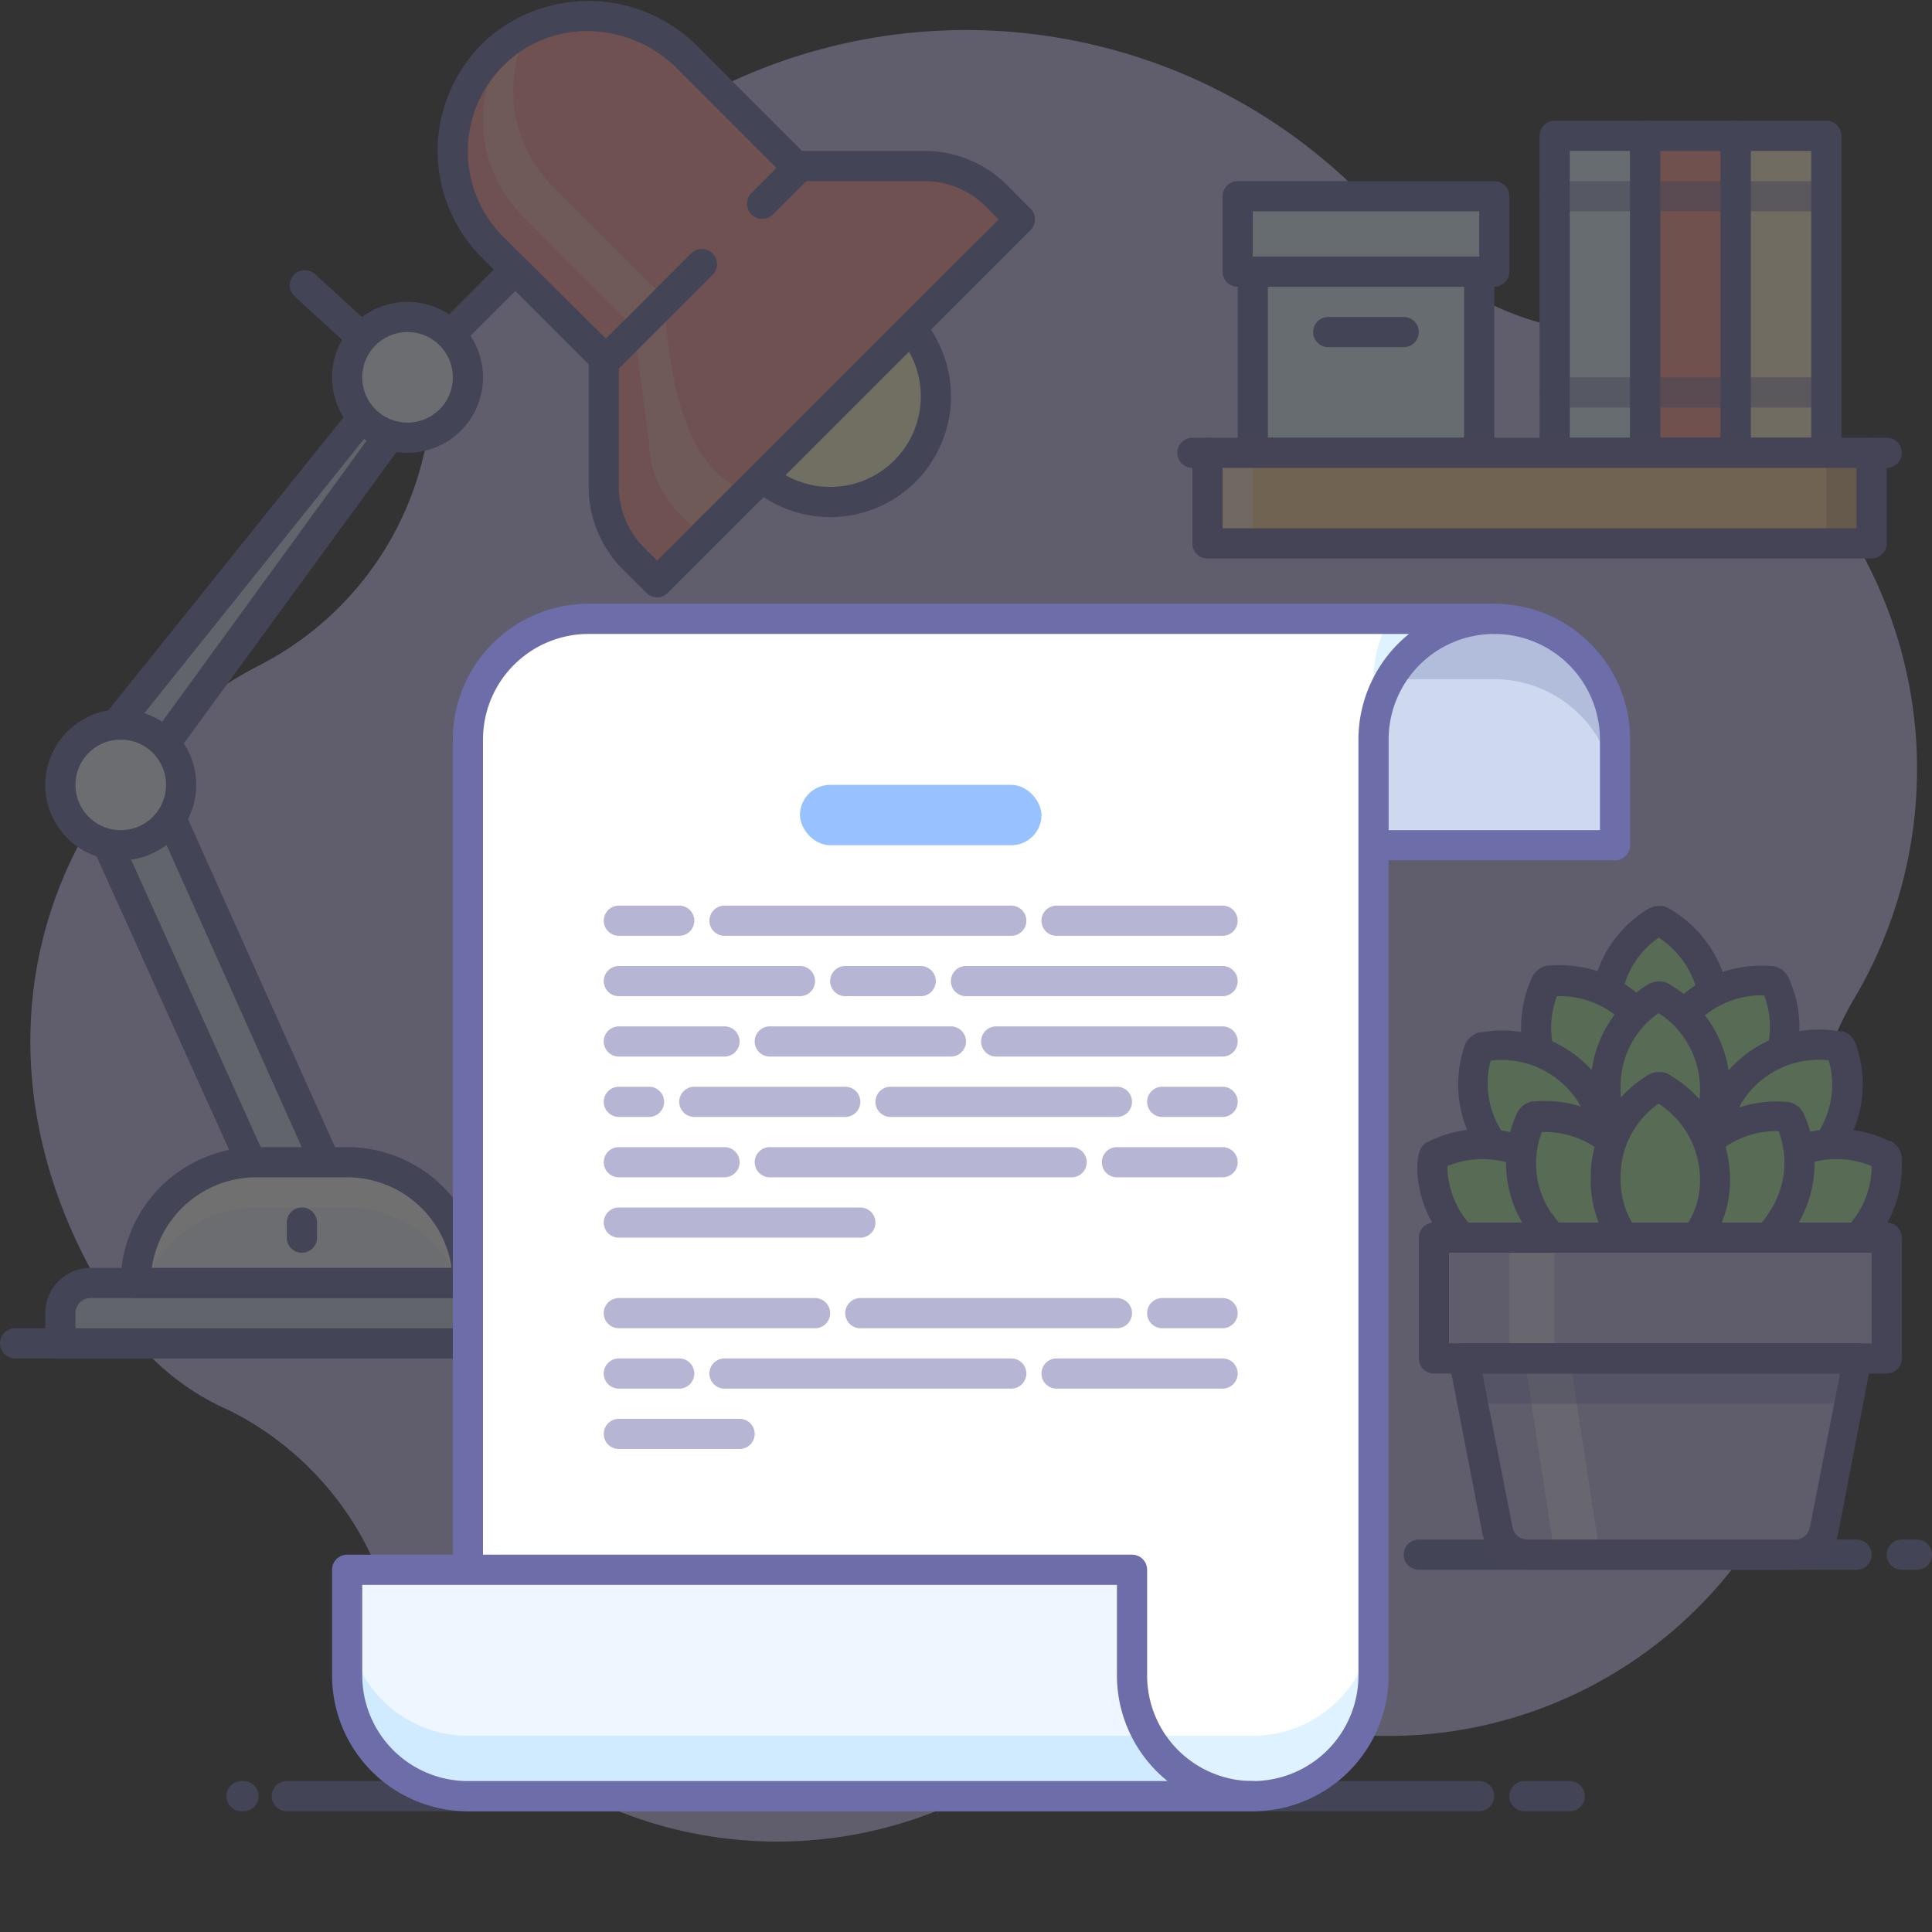 <?xml version="1.0"?><svg data-name="019" id="_019" viewBox="0 0 128 128" xmlns="http://www.w3.org/2000/svg"><rect x="0" y="0" width="128" height="128" fill="#333333" stroke="none"/><defs><style>.cls-1,.cls-21,.cls-9{opacity:0.3;}.cls-2{fill:#c9c1f5;}.cls-3{fill:#e0f3ff;}.cls-4{fill:#6d6daa;}.cls-5{fill:#ff968c;}.cls-6{fill:#fff2cc;}.cls-7{fill:#fffad1;}.cls-8{fill:#ff9797;}.cls-9{fill:#fff9e0;}.cls-10{fill:#ced8ee;}.cls-11{fill:#eef6ff;}.cls-12,.cls-17,.cls-20{fill:#fff;}.cls-13,.cls-17,.cls-20{opacity:0.5;}.cls-14{fill:#6d6da8;}.cls-15{fill:#ffd397;}.cls-16{fill:#633d3d;opacity:0.2;}.cls-18{fill:#afefa6;}.cls-19,.cls-22{fill:#c7bff3;}.cls-19,.cls-20,.cls-21{fill-rule:evenodd;}.cls-21{fill:#554dab;}.cls-23{fill:#6e7eb0;opacity:0.3;}.cls-24,.cls-27{opacity:0.2;}.cls-25,.cls-27{fill:#5cbeff;}.cls-26{fill:#97c1ff;}</style></defs><title/><g class="cls-1"><path class="cls-2" d="M126.7,46.66a30,30,0,0,0-23.51-25,19.71,19.71,0,0,1-10.93-6.55A37,37,0,0,0,28,30.44,21,21,0,0,1,17.12,44.11C3,51.47-4.14,70.57,8.77,88.5a16.59,16.59,0,0,0,6.35,4.91,20.53,20.53,0,0,1,10,10.87,28.48,28.48,0,0,0,42.62,12.64A20.05,20.05,0,0,1,84.39,114a29,29,0,0,0,36-33.8,20.08,20.08,0,0,1,2.51-14.13A29.89,29.89,0,0,0,126.7,46.66Z"/><rect class="cls-3" height="21" width="6" x="103.01" y="9"/><path class="cls-4" d="M109,31h-6a1,1,0,0,1-1-1V9a1,1,0,0,1,1-1h6a1,1,0,0,1,1,1V30A1,1,0,0,1,109,31Zm-5-2h4V10h-4Z"/><rect class="cls-3" height="12" width="15" x="83.01" y="18"/><path class="cls-4" d="M98,31H83a1,1,0,0,1-1-1V18a1,1,0,0,1,1-1H98a1,1,0,0,1,1,1V30A1,1,0,0,1,98,31ZM84,29H97V19H84Z"/><rect class="cls-3" height="5" width="17" x="82.01" y="13"/><path class="cls-4" d="M99,19H82a1,1,0,0,1-1-1V13a1,1,0,0,1,1-1H99a1,1,0,0,1,1,1v5A1,1,0,0,1,99,19ZM83,17H98V14H83Z"/><rect class="cls-5" height="21" width="6" x="109.01" y="9"/><path class="cls-4" d="M115,31h-6a1,1,0,0,1-1-1V9a1,1,0,0,1,1-1h6a1,1,0,0,1,1,1V30A1,1,0,0,1,115,31Zm-5-2h4V10h-4Z"/><rect class="cls-6" height="21" width="6" x="115.01" y="9"/><path class="cls-4" d="M121,31h-6a1,1,0,0,1-1-1V9a1,1,0,0,1,1-1h6a1,1,0,0,1,1,1V30A1,1,0,0,1,121,31Zm-5-2h4V10h-4Z"/><path class="cls-4" d="M93,23H88a1,1,0,0,1,0-2h5a1,1,0,0,1,0,2Z"/><path class="cls-4" d="M98,120H19a1,1,0,0,1,0-2H98a1,1,0,0,1,0,2Z"/><path class="cls-4" d="M104,120h-3a1,1,0,0,1,0-2h3a1,1,0,0,1,0,2Z"/><path class="cls-4" d="M16.13,120H16a1,1,0,0,1,0-2h.13a1,1,0,0,1,0,2Z"/><path class="cls-4" d="M123,104H94a1,1,0,0,1,0-2h29a1,1,0,0,1,0,2Z"/><path class="cls-4" d="M127,104h-1a1,1,0,0,1,0-2h1a1,1,0,0,1,0,2Z"/><path class="cls-4" d="M40,90H1a1,1,0,0,1,0-2H40a1,1,0,0,1,0,2Z"/><circle class="cls-7" cx="54.98" cy="26.26" r="7"/><path class="cls-4" d="M55,34.26a8,8,0,1,1,5.66-2.34h0A8,8,0,0,1,55,34.26Zm0-14a6,6,0,1,0,4.24,10.25h0A6,6,0,0,0,55,20.26Z"/><path class="cls-8" d="M61.23,11h-8.5L45.58,3.85a9.2,9.2,0,0,0-12.51-.62,9,9,0,0,0-.43,13.13L40,23.73v8.5A6.8,6.8,0,0,0,42,37l1.55,1.55,24-24L66,13A6.8,6.8,0,0,0,61.23,11Z"/><path class="cls-9" d="M44,19.73l-7.36-7.37a9,9,0,0,1-2-9.68,7.88,7.88,0,0,0-1.34.65,9,9,0,0,0,1.33,11L42,21.73l2-2Z"/><path class="cls-9" d="M44,19.73l-2,2,1,7.5A6.8,6.8,0,0,0,45,34l1.55,1.55,3-3C46,31.38,44.38,26.74,44,19.73Z"/><path class="cls-4" d="M43.54,39.58h0a1,1,0,0,1-.71-.3l-1.55-1.54A7.75,7.75,0,0,1,39,32.23V24.14l-7.07-7.07a10,10,0,0,1,.48-14.6,10.19,10.19,0,0,1,13.88.68L53.14,10h8.09a7.75,7.75,0,0,1,5.51,2.28l1.54,1.55a1,1,0,0,1,0,1.41l-24,24A1,1,0,0,1,43.54,39.58ZM38.89,2.06A7.78,7.78,0,0,0,33.73,4a8,8,0,0,0-.39,11.68L40.71,23a1,1,0,0,1,.29.71v8.5a5.77,5.77,0,0,0,1.7,4.1l.84.83L66.16,14.54l-.83-.84a5.77,5.77,0,0,0-4.1-1.7h-8.5a1,1,0,0,1-.71-.29L44.88,4.56A8.48,8.48,0,0,0,38.89,2.06Z"/><path class="cls-4" d="M50.5,14.5a1,1,0,0,1-.71-.29,1,1,0,0,1,0-1.42l2.5-2.5a1,1,0,0,1,1.42,1.42l-2.5,2.5A1,1,0,0,1,50.5,14.5Z"/><path class="cls-4" d="M40,25a1,1,0,0,1-.71-.29,1,1,0,0,1,0-1.42l6.5-6.5a1,1,0,0,1,1.42,1.42l-6.5,6.5A1,1,0,0,1,40,25Z"/><path class="cls-4" d="M30,23a1,1,0,0,1-.71-.29,1,1,0,0,1,0-1.42l4-4a1,1,0,0,1,1.42,1.42l-4,4A1,1,0,0,1,30,23Z"/><polygon class="cls-10" points="9.69 50.53 22 78 18 80 5.41 52.12 9.69 50.53"/><path class="cls-4" d="M18,81a1,1,0,0,1-.34-.06,1,1,0,0,1-.57-.53L4.5,52.53a1,1,0,0,1,0-.8.94.94,0,0,1,.57-.55L9.34,49.6a1,1,0,0,1,1.26.53L22.91,77.59a1,1,0,0,1-.46,1.3l-4,2A1,1,0,0,1,18,81ZM6.76,52.68l11.72,26,2.21-1.11L9.16,51.8Z"/><path class="cls-10" d="M6,85H34a2,2,0,0,1,2,2v2a0,0,0,0,1,0,0H4a0,0,0,0,1,0,0V87A2,2,0,0,1,6,85Z"/><path class="cls-4" d="M36,90H4a1,1,0,0,1-1-1V87a3,3,0,0,1,3-3H34a3,3,0,0,1,3,3v2A1,1,0,0,1,36,90ZM5,88H35V87a1,1,0,0,0-1-1H6a1,1,0,0,0-1,1Z"/><path class="cls-11" d="M29,85H9a8,8,0,0,1,8-8h6a8,8,0,0,1,8,8Z"/><path class="cls-12" d="M17,80h6a8,8,0,0,1,7.41,5H31a8,8,0,0,0-8-8H17a8,8,0,0,0-8,8h.59A8,8,0,0,1,17,80Z"/><path class="cls-4" d="M29,86H9a1,1,0,0,1-1-1,9,9,0,0,1,9-9h6a9,9,0,0,1,9,9,1,1,0,0,1-1,1ZM10.06,84H29.92A7,7,0,0,0,23,78H17A7,7,0,0,0,10.06,84Z"/><polygon class="cls-10" points="27.01 27.23 10.03 50.53 6.28 49.79 25.39 25.97 27.01 27.23"/><path class="cls-4" d="M10,51.53H9.84l-3.75-.75a1,1,0,0,1-.75-.63,1,1,0,0,1,.16-1L24.61,25.34A1,1,0,0,1,26,25.18l1.62,1.26a1,1,0,0,1,.2,1.38l-17,23.3A1,1,0,0,1,10,51.53Zm-1.94-2.4,1.51.3,16-22-.08-.06Z"/><circle class="cls-11" cx="8" cy="52" r="4"/><path class="cls-4" d="M8,57a5,5,0,1,1,5-5A5,5,0,0,1,8,57Zm0-8a3,3,0,1,0,3,3A3,3,0,0,0,8,49Z"/><path class="cls-4" d="M23.88,23.25A1,1,0,0,1,23.2,23l-3.72-3.4a1,1,0,0,1,1.34-1.48l3.73,3.4a1,1,0,0,1,.06,1.41A1,1,0,0,1,23.88,23.25Z"/><path class="cls-4" d="M20,83a1,1,0,0,1-1-1V81a1,1,0,0,1,2,0v1A1,1,0,0,1,20,83Z"/><circle class="cls-11" cx="27" cy="25" r="4"/><path class="cls-4" d="M27,30a5,5,0,1,1,5-5A5,5,0,0,1,27,30Zm0-8a3,3,0,1,0,3,3A3,3,0,0,0,27,22Z"/><g class="cls-13"><path class="cls-4" d="M115,14h-6a1,1,0,0,1,0-2h6a1,1,0,0,1,0,2Z"/><path class="cls-4" d="M115,27h-6a1,1,0,0,1,0-2h6a1,1,0,0,1,0,2Z"/><path class="cls-4" d="M121,14h-6a1,1,0,0,1,0-2h6a1,1,0,0,1,0,2Z"/><path class="cls-4" d="M121,27h-6a1,1,0,0,1,0-2h6a1,1,0,0,1,0,2Z"/><path class="cls-4" d="M109,14h-6a1,1,0,0,1,0-2h6a1,1,0,0,1,0,2Z"/><path class="cls-4" d="M109,27h-6a1,1,0,0,1,0-2h6a1,1,0,0,1,0,2Z"/></g><path class="cls-14" d="M80,31H79a1,1,0,0,1,0-2h1a1,1,0,0,1,0,2Z"/><path class="cls-14" d="M125,31h-1a1,1,0,0,1,0-2h1a1,1,0,0,1,0,2Z"/><rect class="cls-15" height="6" width="44" x="80" y="30"/><rect class="cls-16" height="6" width="3" x="121" y="30"/><rect class="cls-17" height="6" width="3" x="80" y="30"/><path class="cls-14" d="M124,37H80a1,1,0,0,1-1-1V30a1,1,0,0,1,1-1h44a1,1,0,0,1,1,1v6A1,1,0,0,1,124,37ZM81,35h42V31H81Z"/><path class="cls-18" d="M106.37,67c0-4.35,3.63-6.24,3.63-6a7,7,0,0,1,3.63,6.19A6.33,6.33,0,0,1,109.82,73,6.66,6.66,0,0,1,106.37,67Z"/><path class="cls-14" d="M109.82,74a.91.91,0,0,1-.43-.1,7.61,7.61,0,0,1-4-6.93h0a7.86,7.86,0,0,1,3.69-6.68,1.45,1.45,0,0,1,1.44-.14l.1.07a8,8,0,0,1,4,7,7.28,7.28,0,0,1-4.45,6.7A.92.92,0,0,1,109.82,74Zm.07-11.88A5.88,5.88,0,0,0,107.37,67a5.67,5.67,0,0,0,2.5,4.88,5.28,5.28,0,0,0,2.76-4.67A6,6,0,0,0,109.89,62.12Z"/><path class="cls-18" d="M103,72c-2.41-3.62-.52-7.2-.36-7a7,7,0,0,1,6.49,3.06,6.33,6.33,0,0,1,.12,6.92A6.66,6.66,0,0,1,103,72Z"/><path class="cls-14" d="M108.61,76a7.6,7.6,0,0,1-6.45-3.51h0a7.84,7.84,0,0,1-.72-7.59,1.41,1.41,0,0,1,1.1-.93.48.48,0,0,1,.12,0A8,8,0,0,1,110,67.52a7.31,7.31,0,0,1,.11,8,1,1,0,0,1-.67.42A4.9,4.9,0,0,1,108.61,76Zm-4.79-4.62A5.59,5.59,0,0,0,108.64,74a5.3,5.3,0,0,0-.36-5.41A6,6,0,0,0,103.15,66a5.86,5.86,0,0,0,.67,5.43Z"/><path class="cls-18" d="M99.2,76.25c-2.75-3.36-1.22-7.11-1-6.89a7.07,7.07,0,0,1,6.76,2.41,6.33,6.33,0,0,1,.79,6.88A6.63,6.63,0,0,1,99.2,76.25Z"/><path class="cls-14" d="M104.43,79.78a7.59,7.59,0,0,1-6-2.89h0A7.87,7.87,0,0,1,97,69.4a1.42,1.42,0,0,1,1-1h.12a8,8,0,0,1,7.59,2.79,7.29,7.29,0,0,1,.89,8,1,1,0,0,1-.62.48A6.53,6.53,0,0,1,104.43,79.78ZM100,75.62a5.7,5.7,0,0,0,5,2.14,5.28,5.28,0,0,0-.88-5.35,6,6,0,0,0-5.36-2.14A5.87,5.87,0,0,0,100,75.62Z"/><path class="cls-18" d="M117,72c2.41-3.62.52-7.2.36-7a7,7,0,0,0-6.49,3.06,6.33,6.33,0,0,0-.12,6.92A6.66,6.66,0,0,0,117,72Z"/><path class="cls-14" d="M111.4,76a5,5,0,0,1-.79-.05,1,1,0,0,1-.67-.42,7.31,7.31,0,0,1,.11-8A8,8,0,0,1,117.34,64h.12a1.41,1.41,0,0,1,1.1.93,7.84,7.84,0,0,1-.72,7.59h0A7.6,7.6,0,0,1,111.4,76Zm0-2a5.66,5.66,0,0,0,4.81-2.62h0a5.88,5.88,0,0,0,.67-5.44,6,6,0,0,0-5.13,2.65A5.27,5.27,0,0,0,111.37,74Z"/><path class="cls-18" d="M120.83,76.22c2.71-3.4,1.13-7.13,1-6.91a7,7,0,0,0-6.72,2.5,6.33,6.33,0,0,0-.71,6.89A6.64,6.64,0,0,0,120.83,76.22Z"/><path class="cls-14" d="M115.54,79.82a6.08,6.08,0,0,1-1.43-.15,1,1,0,0,1-.63-.47,7.31,7.31,0,0,1,.8-8,8,8,0,0,1,7.55-2.88H122c.66.09.92.74,1,1a7.87,7.87,0,0,1-1.37,7.5h0A7.6,7.6,0,0,1,115.54,79.82Zm-.51-2a5.69,5.69,0,0,0,5-2.2h0a5.9,5.9,0,0,0,1.13-5.37,6,6,0,0,0-5.34,2.2A5.31,5.31,0,0,0,115,77.8Zm5.8-1.58h0Z"/><path class="cls-18" d="M106.37,72c0-4.35,3.63-6.24,3.63-6a7,7,0,0,1,3.63,6.19A6.33,6.33,0,0,1,109.82,78,6.66,6.66,0,0,1,106.37,72Z"/><path class="cls-14" d="M109.82,79a.91.91,0,0,1-.43-.1,7.61,7.61,0,0,1-4-6.93h0a7.86,7.86,0,0,1,3.69-6.68,1.45,1.45,0,0,1,1.44-.14l.1.07a8,8,0,0,1,4,7,7.28,7.28,0,0,1-4.45,6.7A.92.92,0,0,1,109.82,79Zm.07-11.88A5.88,5.88,0,0,0,107.37,72a5.67,5.67,0,0,0,2.5,4.88,5.28,5.28,0,0,0,2.76-4.67A6,6,0,0,0,109.89,67.12Z"/><path class="cls-18" d="M97.91,82.9c-3.55-2.49-3.09-6.52-2.86-6.35a7.06,7.06,0,0,1,7.16.49,6.34,6.34,0,0,1,2.62,6.42A6.66,6.66,0,0,1,97.91,82.9Z"/><path class="cls-14" d="M101.8,85.18a7.63,7.63,0,0,1-4.46-1.46c-3.65-2.55-3.78-6.84-3.15-7.73a1,1,0,0,1,.44-.35,8,8,0,0,1,8.15.59,7.27,7.27,0,0,1,3,7.46,1,1,0,0,1-.47.63A7.5,7.5,0,0,1,101.8,85.18Zm-5.91-7.92a5.89,5.89,0,0,0,2.6,4.82h0a5.66,5.66,0,0,0,5.43.7,5.29,5.29,0,0,0-2.29-4.92A6,6,0,0,0,95.89,77.26Z"/><path class="cls-18" d="M122,82.9c3.56-2.49,3.1-6.52,2.86-6.35a7,7,0,0,0-7.15.49,6.36,6.36,0,0,0-2.63,6.42A6.66,6.66,0,0,0,122,82.9Z"/><path class="cls-14" d="M118.1,85.18a7.46,7.46,0,0,1-3.53-.86,1,1,0,0,1-.48-.63,7.31,7.31,0,0,1,3-7.46,8,8,0,0,1,8.07-.64l.11,0A1.41,1.41,0,0,1,126,76.9a7.85,7.85,0,0,1-3.42,6.82h0A7.65,7.65,0,0,1,118.1,85.18ZM116,82.78a5.68,5.68,0,0,0,5.44-.7A5.85,5.85,0,0,0,124,77.26a6,6,0,0,0-5.74.6A5.32,5.32,0,0,0,116,82.78Zm6,.12h0Z"/><path class="cls-18" d="M102,81c-2.41-3.62-.52-7.2-.36-7a7,7,0,0,1,6.49,3.06,6.33,6.33,0,0,1,.12,6.92A6.66,6.66,0,0,1,102,81Z"/><path class="cls-14" d="M107.61,85a7.6,7.6,0,0,1-6.45-3.51h0a7.84,7.84,0,0,1-.72-7.59,1.41,1.41,0,0,1,1.1-.93h.12A8,8,0,0,1,109,76.52a7.31,7.31,0,0,1,.11,8,1,1,0,0,1-.67.42A4.9,4.9,0,0,1,107.61,85Zm-4.79-4.62A5.62,5.62,0,0,0,107.64,83a5.3,5.3,0,0,0-.36-5.41A6,6,0,0,0,102.15,75a5.86,5.86,0,0,0,.67,5.43Z"/><path class="cls-18" d="M118,81c2.41-3.62.52-7.2.36-7a7,7,0,0,0-6.49,3.06,6.33,6.33,0,0,0-.12,6.92A6.66,6.66,0,0,0,118,81Z"/><path class="cls-14" d="M112.4,85a5,5,0,0,1-.79-.05,1,1,0,0,1-.67-.42,7.31,7.31,0,0,1,.11-8A8,8,0,0,1,118.34,73h.12a1.41,1.41,0,0,1,1.1.93,7.84,7.84,0,0,1-.72,7.59h0A7.6,7.6,0,0,1,112.4,85Zm0-2h0a5.65,5.65,0,0,0,4.77-2.62h0a5.88,5.88,0,0,0,.67-5.44,6,6,0,0,0-5.13,2.65A5.27,5.27,0,0,0,112.37,83Z"/><path class="cls-18" d="M106.37,78c0-4.35,3.63-6.24,3.63-6a7,7,0,0,1,3.63,6.19A6.33,6.33,0,0,1,109.82,84,6.66,6.66,0,0,1,106.37,78Z"/><path class="cls-14" d="M109.82,85a.91.91,0,0,1-.43-.1,7.61,7.61,0,0,1-4-6.93h0a7.86,7.86,0,0,1,3.69-6.68,1.45,1.45,0,0,1,1.44-.14l.1.07a8,8,0,0,1,4,7,7.28,7.28,0,0,1-4.45,6.7A.92.92,0,0,1,109.82,85Zm.07-11.88A5.88,5.88,0,0,0,107.37,78a5.67,5.67,0,0,0,2.5,4.88,5.28,5.28,0,0,0,2.76-4.67A6,6,0,0,0,109.89,73.12Z"/><path class="cls-19" d="M118.85,103h-17.7a2,2,0,0,1-2-1.62L97,90h26l-2.19,11.38A2,2,0,0,1,118.85,103Z"/><polygon class="cls-20" points="106 103 103 103 101 90 104 90 106 103"/><polygon class="cls-21" points="122.42 93 123 90 97 90 97.58 93 122.42 93"/><rect class="cls-22" height="8" width="30" x="95" y="82"/><rect class="cls-17" height="8" width="3" x="100" y="82"/><path class="cls-14" d="M118.85,104h-17.7a3,3,0,0,1-2.94-2.43L96,90.19a1,1,0,0,1,.21-.82A1,1,0,0,1,97,89h26a1,1,0,0,1,.77.37,1,1,0,0,1,.21.82l-2.19,11.38A3,3,0,0,1,118.85,104ZM98.21,91l2,10.19a1,1,0,0,0,1,.81h17.7a1,1,0,0,0,1-.81l2-10.19Z"/><path class="cls-14" d="M125,91H95a1,1,0,0,1-1-1V82a1,1,0,0,1,1-1h30a1,1,0,0,1,1,1v8A1,1,0,0,1,125,91ZM96,89h28V83H96Z"/></g><path class="cls-10" d="M107,49a8,8,0,0,0-8-8h0a8,8,0,0,0-8,8v7h16Z"/><path class="cls-23" d="M99,41a8,8,0,0,0-6.92,4H99a8,8,0,0,1,8,8V49A8,8,0,0,0,99,41Z"/><path class="cls-4" d="M107,57H91a1,1,0,0,1,0-2h15V49a7,7,0,0,0-7-7,1,1,0,0,1,0-2,9,9,0,0,1,9,9v7A1,1,0,0,1,107,57Z"/><path class="cls-12" d="M91,49a8,8,0,0,1,8-8H39a8,8,0,0,0-8,8v70H83a8,8,0,0,0,8-8V49Z"/><g class="cls-24"><path class="cls-25" d="M83,115H31v4H83a8,8,0,0,0,8-8v-4A8,8,0,0,1,83,115Z"/><path class="cls-25" d="M91,45v4a8,8,0,0,1,8-8H92.08A8,8,0,0,0,91,45Z"/></g><path class="cls-4" d="M83,120H31a1,1,0,0,1-1-1V49a9,9,0,0,1,9-9H99a1,1,0,0,1,0,2,7,7,0,0,0-7,7v62A9,9,0,0,1,83,120Zm-51-2H83a7,7,0,0,0,7-7V49a9,9,0,0,1,3.35-7H39a7,7,0,0,0-7,7Z"/><g class="cls-13"><path class="cls-4" d="M53,66H41a1,1,0,0,1,0-2H53a1,1,0,0,1,0,2Z"/><path class="cls-4" d="M81,66H64a1,1,0,0,1,0-2H81a1,1,0,0,1,0,2Z"/><path class="cls-4" d="M67,62H48a1,1,0,0,1,0-2H67a1,1,0,0,1,0,2Z"/><path class="cls-4" d="M61,66H56a1,1,0,0,1,0-2h5a1,1,0,0,1,0,2Z"/><path class="cls-4" d="M81,62H70a1,1,0,0,1,0-2H81a1,1,0,0,1,0,2Z"/><path class="cls-4" d="M48,70H41a1,1,0,0,1,0-2h7a1,1,0,0,1,0,2Z"/><path class="cls-4" d="M81,70H66a1,1,0,0,1,0-2H81a1,1,0,0,1,0,2Z"/><path class="cls-4" d="M63,70H51a1,1,0,0,1,0-2H63a1,1,0,0,1,0,2Z"/><path class="cls-4" d="M56,74H46a1,1,0,0,1,0-2H56a1,1,0,0,1,0,2Z"/><path class="cls-4" d="M74,74H59a1,1,0,0,1,0-2H74a1,1,0,0,1,0,2Z"/><path class="cls-4" d="M43,74H41a1,1,0,0,1,0-2h2a1,1,0,0,1,0,2Z"/><path class="cls-4" d="M45,62H41a1,1,0,0,1,0-2h4a1,1,0,0,1,0,2Z"/><path class="cls-4" d="M81,74H77a1,1,0,0,1,0-2h4a1,1,0,0,1,0,2Z"/><path class="cls-4" d="M48,78H41a1,1,0,0,1,0-2h7a1,1,0,0,1,0,2Z"/><path class="cls-4" d="M81,78H74a1,1,0,0,1,0-2h7a1,1,0,0,1,0,2Z"/><path class="cls-4" d="M71,78H51a1,1,0,0,1,0-2H71a1,1,0,0,1,0,2Z"/><path class="cls-4" d="M57,82H41a1,1,0,0,1,0-2H57a1,1,0,0,1,0,2Z"/><path class="cls-4" d="M54,88H41a1,1,0,0,1,0-2H54a1,1,0,0,1,0,2Z"/><path class="cls-4" d="M74,88H57a1,1,0,0,1,0-2H74a1,1,0,0,1,0,2Z"/><path class="cls-4" d="M81,88H77a1,1,0,0,1,0-2h4a1,1,0,0,1,0,2Z"/><path class="cls-4" d="M45,92H41a1,1,0,0,1,0-2h4a1,1,0,0,1,0,2Z"/><path class="cls-4" d="M81,92H70a1,1,0,0,1,0-2H81a1,1,0,0,1,0,2Z"/><path class="cls-4" d="M67,92H48a1,1,0,0,1,0-2H67a1,1,0,0,1,0,2Z"/><path class="cls-4" d="M49,96H41a1,1,0,0,1,0-2h8a1,1,0,0,1,0,2Z"/></g><rect class="cls-26" height="4" rx="2" width="16" x="53" y="52"/><path class="cls-11" d="M23,111a8,8,0,0,0,8,8H83a8,8,0,0,1-8-8v-7H23Z"/><path class="cls-27" d="M76.08,115H31a8,8,0,0,1-8-8v4a8,8,0,0,0,8,8H83A8,8,0,0,1,76.08,115Z"/><path class="cls-4" d="M83,120H31a9,9,0,0,1-9-9v-7a1,1,0,0,1,1-1H75a1,1,0,0,1,1,1v7a7,7,0,0,0,7,7,1,1,0,0,1,0,2ZM24,105v6a7,7,0,0,0,7,7H77.35A9,9,0,0,1,74,111v-6Z"/></svg>